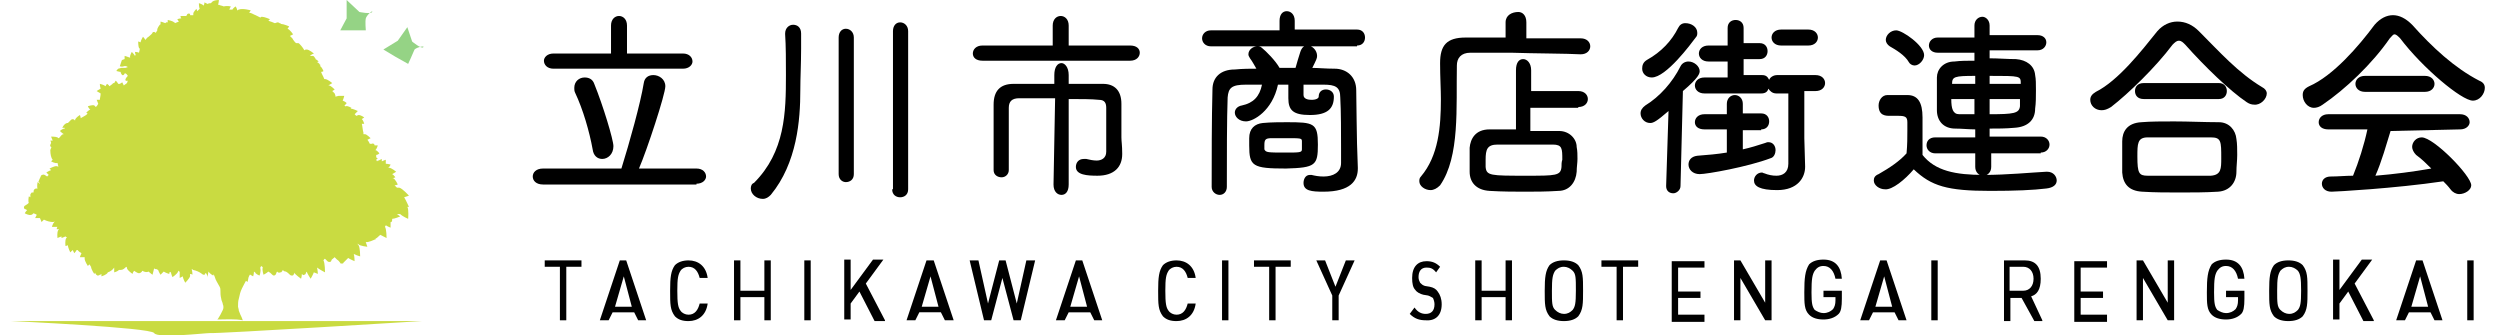 <?xml version="1.0" encoding="utf-8"?>
<svg version="1.1" xmlns="http://www.w3.org/2000/svg" xmlns:xlink="http://www.w3.org/1999/xlink" width="313" height="42" viewBox="0 0 313 42">
<style type="text/css">
	.st0{fill:none;}
	.st1{fill:#C9DB41;}
	.st2{fill:#95D385;}
</style>
<path class="st0" d="z"/>
<g>
	<g>
		<path class="st1" d="M32.8,32.9c0.5-0.1,0.9-0.2,1.4-0.3c0.1,0,0.2,0,0.2,0c0,0,0,0,0,0c0.3,0,0.5-0.1,0.6-0.1c0.3,0,0.8,0,1.2,0
			c0.4,0,0.8,0.1,1.2,0c0.2,0,0.4-0.1,0.7-0.2c0.3-0.1,0.5-0.1,0.7-0.2c0.4-0.2,0.9-0.4,0.9-0.6c0,0-1.2,0.2-1.2,0.2
			c0-0.2,0.2-0.3,0.3-0.3c-0.3,0-0.7,0.1-1,0.2c-0.2,0.1-0.4,0.1-0.5,0.2c-0.3,0-0.6,0-1,0c-0.1,0-0.3,0-0.4,0
			c0.8-0.6,1.8-1.7,1.7-1.8c-0.2-0.1-1.7,1.2-2.5,1.5c-0.3,0.1-0.6,0.3-0.9,0.4c-1.6,0.2-3.5,0.7-4.4,1.8c0.2-1,0.5-2,1.1-2.7
			c0.7-0.4,1.2-0.7,1.9-0.9l0.4-0.1c0.2,0,0.5,0,0.8-0.2c0.3-0.1,1.4-1.3,1.4-1.4c-0.1-0.2-0.9,0.2-1.1,0.4
			c-0.2,0.2-0.3,0.3-0.5,0.4c-0.2,0.1-0.3,0.1-0.5,0.1l-0.5,0.1c-0.2,0.1-0.5,0.1-0.6,0.2c1.2-1.6,2.5-4.2,2.4-4.3
			c-0.2-0.1-2.3,3.3-3.6,4.6c-0.8,0.8-1.3,1.8-1.5,2.9c-0.1-0.3,0-0.7,0.1-1.1c0.2-0.5,0.4-1.8,0.5-2.3c0.2-0.9,0.2-1.9,0.1-2.8
			c0.2-0.5,0.6-1,0.9-1.5c0.5-0.6,1-2.6,0.8-2.6c-0.2,0-0.9,1.6-1.4,2.2c-0.1,0.2-0.3,0.4-0.4,0.6l-0.1-1.5l0-0.3
			c-0.1-1-0.2-1.1-0.5-1.8c-0.1-0.3-0.5-1.3-0.5-2.6c0-0.4,0.2-1.7,0-1.7c-0.2,0-0.5,0.8-0.6,1.4c-0.1,0.6-0.2,2.3,0.3,3.1
			c0.4,0.8,0.9,4.3,0.3,7.9c-0.2-0.3-0.3-0.5-0.5-0.7c-0.4-0.5-0.9-1.7-1.1-1.7c-0.2,0,0.1,1.6,0.5,2.1c0.4,0.5,0.8,1,0.7,1.6
			c0,0,0,0.1,0,0.1c-0.2,0.9-0.6,1.9-0.6,2.7c-0.4-1.2-1.2-3.4-1.1-4.2c0-0.6,0.1-1.2,0.1-1.8c0-0.5-0.1-0.9-0.3-1.2c0,0,0,0,0,0
			c-0.1-0.6,0.2-0.9,0.4-1.4c0.2-0.3,0.4-1.5,0.3-1.5c-0.2,0-0.7,0.9-0.8,1.2c-0.1,0.2-0.3,0.5-0.4,0.7c-0.2-0.4-0.4-0.8-0.5-1.2
			c0-0.3,0.1-2.3-0.1-2.3c-0.2,0-0.6,2-0.6,2.4c0.1,0.6,0.4,1.1,0.7,1.6c0.3,0.6,0.7,1.1,0.7,1.8c0,0.6,0,1.2-0.1,1.7
			c-0.1,0.8-0.1,1.6,0,2.5c-0.2,0-0.3-0.1-0.5-0.1c0,0,0,0,0,0c-0.6-0.6-1.1-1.2-1.4-1.9c0.1-0.8,0.2-2,0.1-2
			c-0.1,0-0.3,0.5-0.5,1.1c-0.2-0.5-0.2-0.9-0.2-1.3c0-1.5-0.2-1.7-0.9-2.3c0,0-0.8-0.6-0.9-0.4c-0.1,0.1,0.4,0.9,0.4,0.9
			c0.6,0.6,0.6,0.6,0.6,1.8c0,0.8,0.2,1.8,0.7,2.8v0c0,0.1,0.1,0.2,0.1,0.2c0.2,0.4,0.4,0.7,0.6,1c-0.6-0.1-0.9-0.4-1.2-0.8
			c-0.3-0.3-0.7-0.8-1.4-1.1c-0.4-0.2-0.8-0.2-1.1-0.2c-0.4,0-1.3-0.4-1.4-0.3c-0.1,0.1,1,1,1.4,1c0.3,0,0.6,0,0.8,0.1
			c0.6,0.3,0.9,0.6,1.1,1c0.4,0.5,0.8,0.9,1.8,1c1.8,0.7,2.4,1.6,2.5,2c0.1,0.4,0.4,0.8,0.6,1.2c0.1,0.2,0.1,0.3,0.1,0.5
			c0,0.3,0,0.6,0.1,1c0,0.2,0.2,0.5,0.2,0.7c0.1,0.2,0.1,0.5,0,0.7c-0.1,0.2-0.2,0.4-0.3,0.6c-0.1,0.2-0.2,0.3-0.3,0.5
			c0,0-0.1,0.1-0.1,0.1c1,0,2.2-0.1,3.2,0.1c-0.1-0.3-0.2-0.5-0.3-0.7c-0.1-0.2-0.1-0.3-0.2-0.5c0-0.2-0.1-0.4-0.1-0.5
			c0-0.3,0-0.7,0.1-1c0.1-0.5,0.2-0.9,0.4-1.3c0,0,0,0,0,0c0-0.1,0.1-0.1,0.1-0.2c0.2-0.4,0.4-0.8,0.7-1.2
			C31.6,33.8,32.2,33.3,32.8,32.9z"/>
		<path class="st1" d="M51,25.9c0.1,0,0.2,0,0.2,0s-0.4-0.9-0.6-1.2c0.3-0.1,0.6-0.2,0.6-0.2s-0.8-0.9-1.2-1c-0.1,0-0.2,0-0.3,0
			c-0.1-0.1-0.2-0.2-0.3-0.3c0.2,0,0.4-0.1,0.4-0.1s-0.3-0.7-0.6-0.8c0,0,0,0-0.1,0c0.2,0,0.4-0.1,0.4-0.1s-0.2-0.3-0.4-0.4
			c0.2-0.1,0.5-0.3,0.5-0.3s-0.6-0.5-0.9-0.5c0,0-0.1,0-0.1,0c0.2-0.1,0.3-0.4,0.3-0.4s-0.4-0.1-0.6-0.1c0-0.2,0-0.5,0-0.5
			s-0.3,0.1-0.5,0.2c0-0.2,0-0.3,0-0.3s-0.2,0.1-0.4,0.2c0,0,0,0-0.1,0c0,0-0.1,0.1-0.1,0.1L47.1,20c0.1-0.1,0.2-0.2,0.2-0.2
			s-0.1,0-0.2-0.1c0,0,0,0,0-0.1v0c0-0.1,0-0.1,0-0.2c0.2,0,0.4-0.2,0.4-0.2s-0.3-0.4-0.5-0.4c0,0,0,0,0,0c0.2-0.2,0.3-0.6,0.3-0.6
			s-0.2,0-0.4,0c0-0.1-0.1-0.2-0.1-0.2c-0.1,0-0.2-0.1-0.2,0c-0.1,0-0.2,0-0.3,0c-0.1-0.2-0.2-0.4-0.3-0.5c0.2-0.1,0.4-0.2,0.4-0.2
			s-0.5-0.5-0.7-0.5c-0.1,0-0.1,0-0.2,0c0,0,0-0.1,0-0.2c-0.1-0.3-0.1-0.7-0.2-1.1c0.1,0,0.3,0,0.3,0s-0.1-0.4-0.3-0.6
			c0.2-0.1,0.3-0.2,0.3-0.2s-0.4-0.3-0.7-0.3c-0.1,0-0.2,0.1-0.3,0.1c-0.1-0.1-0.1-0.1-0.2-0.2c0.2-0.2,0.4-0.4,0.4-0.4
			s-0.6-0.3-0.9-0.3c-0.1,0-0.1,0-0.1,0.1c0.1-0.1,0.2-0.2,0.2-0.2s-0.5-0.3-0.7-0.2c0,0,0,0-0.1,0c0,0,0-0.1-0.1-0.1
			c0.2-0.1,0.3-0.3,0.3-0.3s-0.2-0.2-0.5-0.3c0.1-0.2,0.2-0.6,0.2-0.6s-0.3,0-0.5,0c0,0,0,0,0,0C42.6,12,42.5,12,42.4,12L42,12.1
			c0-0.1,0-0.2-0.1-0.4c0,0,0,0,0,0c-0.1-0.1-0.2-0.2-0.3-0.3c0.2-0.1,0.3-0.2,0.3-0.2s-0.5-0.5-0.7-0.5c0,0-0.1,0-0.1,0l0,0
			c0.2-0.1,0.5-0.3,0.5-0.3S41,9.9,40.7,9.9c-0.1,0-0.1,0-0.1,0c-0.1-0.3-0.3-0.6-0.4-0.9c0.2,0,0.3-0.1,0.3-0.1s-0.2-0.5-0.4-0.6
			c0-0.1,0-0.1,0-0.2C40,8.1,40,8,40,8c-0.1-0.1-0.2-0.2-0.3-0.2c0.1-0.1,0.2-0.1,0.2-0.1s-0.2-0.2-0.4-0.3c0-0.1,0-0.1-0.1-0.2
			C39.3,7,39.2,7,39.1,7l-0.3,0c0.2-0.2,0.5-0.3,0.5-0.3s-0.6-0.5-0.9-0.5c-0.1,0-0.2,0-0.3,0.1c-0.1-0.2-0.3-0.5-0.6-0.8
			c-0.1-0.1-0.1-0.1-0.2-0.1c-0.1,0-0.1,0-0.2,0C37,5.4,36.7,5,36.6,4.8c-0.1-0.1-0.2-0.2-0.3-0.3c0.2-0.1,0.4-0.2,0.4-0.2
			S36.3,3.7,36,3.6c0.1-0.1,0.2-0.3,0.2-0.3s-0.7-0.3-1-0.3c0,0,0,0,0,0C35.2,3,35.1,2.9,35,2.9c-0.1-0.1-0.2-0.1-0.3-0.1
			c0,0-0.2,0.1-0.3,0.1c-0.2-0.1-0.5-0.2-0.8-0.3c0.1-0.1,0.2-0.2,0.2-0.2s-0.7-0.3-1-0.3c-0.1,0-0.1,0-0.2,0.1
			C32.4,2.1,32.2,2,32,1.9c-0.3-0.1-0.5-0.3-0.8-0.3c0.1-0.2,0.2-0.3,0.2-0.3s-1-0.3-1.5-0.1c-0.1,0-0.1,0.1-0.2,0.1
			c0-0.2-0.2-0.5-0.2-0.5S29.2,1,29.1,1.2c-0.1,0-0.2,0-0.4,0c0.1-0.2,0.2-0.4,0.2-0.4s-0.5-0.1-0.9,0c-0.2-0.1-0.4-0.1-0.6-0.2
			c0,0-0.1,0-0.1,0C27.4,0.3,27.4,0,27.4,0s-0.7,0-0.9,0.3c0,0-0.1,0.1-0.1,0.1c-0.1,0-0.3,0-0.4,0.1c-0.2-0.1-0.4-0.2-0.4-0.2
			s0,0.2-0.1,0.4c-0.2-0.2-0.6-0.3-0.6-0.3s0,0.5,0.1,0.7c0,0,0,0,0,0c-0.1,0.1-0.2,0.2-0.3,0.3c-0.1-0.2-0.1-0.3-0.1-0.3
			s-0.4,0.4-0.4,0.6c0,0.1,0,0.2,0,0.2c-0.1,0-0.3,0-0.4,0c0,0,0-0.1,0-0.1c0-0.1-0.1-0.1-0.2-0.1c-0.1,0-0.2,0.1-0.2,0.2
			c0,0-0.1,0.1-0.1,0.1C23,2,22.6,2,22.6,2s0,0.2,0.1,0.3c-0.2,0-0.5,0.1-0.5,0.1s0.1,0.2,0.2,0.3c-0.2,0.1-0.3,0.1-0.5,0.2
			c0,0,0-0.1-0.1-0.1C21.6,2.6,21,2.5,21,2.5s0,0.2,0,0.3c-0.1,0-0.2,0-0.2,0c0,0-0.1,0.1-0.1,0.1c-0.2-0.1-0.6-0.2-0.6-0.2
			s0,0.2,0,0.3c0,0,0,0.1-0.1,0.1C20.1,3.1,20,3.1,20,3.1s-0.4,0.5-0.3,0.7c0,0,0,0,0,0c-0.1,0.1-0.1,0.2-0.2,0.3
			c-0.1,0-0.1-0.1-0.2-0.1c-0.1,0-0.2,0-0.2,0.1c-0.1,0.2-0.3,0.3-0.5,0.5c-0.2,0.1-0.3,0.3-0.4,0.4c-0.1-0.2-0.3-0.4-0.3-0.4
			s-0.3,0.5-0.3,0.7c-0.2-0.1-0.3-0.1-0.3-0.1s0,0.6,0.1,0.8c0,0,0.1,0.1,0.1,0.1c0,0.2-0.1,0.4-0.1,0.5c-0.2-0.1-0.5-0.1-0.5-0.1
			s0,0.2,0.1,0.4c0,0-0.1,0-0.1,0.1c-0.1-0.2-0.4-0.5-0.4-0.5s-0.3,0.5-0.2,0.7c0,0,0,0-0.1,0c-0.2-0.1-0.6-0.2-0.6-0.2s0,0.2,0,0.4
			c-0.1,0-0.2,0.1-0.3,0.1c0,0-0.1,0.1-0.1,0.2L15,8.3c0,0,0.3,0.1,0.5,0C15.8,8.2,16,8.4,16,8.4l-0.3,0.1l-0.5,0l-0.4,0.1l-0.2,0.2
			c0,0,0,0.1,0,0.1c0.1,0,0.3,0.1,0.5,0.1c0,0.2,0.2,0.4,0.2,0.4s0.2,0.1,0.3-0.2C15.8,9.1,16,9.5,16,9.5s-0.3,0.3-0.3,0.5
			c0,0.2,0.3,0.1,0.3,0.1l-0.1,0.3l-0.4,0.3l-0.2-0.4c0,0-0.1,0.1-0.3,0.2c-0.1,0-0.1,0-0.2,0c-0.1-0.2-0.3-0.4-0.3-0.4
			s-0.1,0.1-0.2,0.3c-0.1,0-0.2,0-0.2,0.1c-0.1,0.1-0.3,0.2-0.4,0.3c-0.1-0.2-0.3-0.3-0.3-0.3s-0.1,0.1-0.2,0.3
			c-0.2-0.2-0.7-0.3-0.7-0.3s0,0.3,0.1,0.6c-0.2,0.1-0.5,0.3-0.5,0.3s0.3,0.2,0.5,0.3c0,0.3-0.1,0.6-0.1,0.8c-0.2,0-0.4,0-0.4,0
			s0.1,0.2,0.2,0.5c-0.1,0.2-0.2,0.3-0.3,0.4c-0.1-0.1-0.1-0.1-0.2-0.2c-0.2-0.1-0.8,0.1-0.8,0.1s0.1,0.3,0.3,0.4
			c-0.2,0.1-0.5,0.4-0.5,0.4s0.1,0.1,0.2,0.1c0,0-0.1,0-0.1,0.1c-0.2,0.2-0.5,0.3-0.8,0.5c0-0.2-0.1-0.4-0.1-0.4s-0.5,0.3-0.6,0.6
			c0,0,0,0.1,0,0.1c0,0-0.1-0.1-0.1-0.1l0,0c-0.1-0.1-0.3-0.1-0.4,0c-0.2,0.2-0.3,0.3-0.4,0.4c0,0-0.1,0-0.1,0C8,15.5,7.8,16,7.8,16
			s0.1,0,0.3,0c0,0,0,0.1,0,0.1c-0.3,0-0.6,0.3-0.6,0.3s0.3,0.3,0.5,0.4c0,0,0,0-0.1,0c-0.3,0.1-0.4,0.5-0.6,0.5
			c0,0-0.1-0.1-0.1-0.1c-0.2-0.1-0.8-0.1-0.8-0.1s0.1,0.3,0.2,0.5c-0.2,0-0.3,0-0.3,0s0.1,0.2,0.1,0.3c-0.1,0.2-0.2,0.4,0,0.5
			c0.1,0-0.1,0.3-0.1,0.4c0,0.5,0.1,1,0.3,1.2c-0.1,0.1-0.2,0.2-0.2,0.2s0.5,0.3,0.8,0.2c0,0.1,0.1,0.3,0.1,0.5c0,0,0,0,0,0
			c-0.1-0.1-0.2-0.1-0.3-0.1c-0.2,0-0.8,0.3-0.8,0.3s0.1,0.1,0.2,0.2c-0.3,0.1-0.6,0.3-0.6,0.3s0.2,0.2,0.3,0.3
			c-0.1,0.1-0.1,0.1-0.2,0.2c0,0-0.3-0.2-0.3-0.2c-0.1,0-0.2-0.1-0.3,0c-0.1,0-0.2,0.1-0.2,0.2c-0.1,0.2-0.2,0.4-0.3,0.7
			C5,22.9,5,22.9,5,23c-0.2-0.1-0.3-0.2-0.3-0.2s-0.1,0.6,0,0.8l-0.2,0c-0.1,0-0.1,0.1-0.2,0.1c-0.1,0.1-0.1,0.3-0.1,0.4
			c0,0-0.1,0-0.1,0c-0.1,0-0.2,0-0.2,0.1c-0.1,0.1-0.1,0.1-0.1,0.2l0,0.3c-0.1-0.1-0.2-0.1-0.2-0.1s-0.1,0.6,0,0.8
			c-0.1,0.1-0.2,0.2-0.4,0.3C3,25.8,3,25.9,3,26c0,0,0,0,0,0c0,0.1,0.1,0.2,0.2,0.2c0.1,0,0.1,0.1,0.2,0.1c-0.2,0.2-0.3,0.4-0.3,0.4
			s0.5,0.3,0.8,0.2c0.1,0,0.2-0.1,0.3-0.2c0.2,0.1,0.3,0.1,0.4,0.2c-0.1,0.2-0.2,0.4-0.2,0.4s0.4,0,0.6,0c0.1,0.2,0.2,0.5,0.2,0.5
			s0.2-0.2,0.3-0.3c0.4,0.2,0.8,0.3,1.2,0.3l0.1-0.1l0,0.1c-0.2,0.2-0.3,0.6-0.3,0.6s0.3,0,0.6,0c0,0,0,0,0,0c0,0,0,0,0.1,0
			c-0.1,0.1-0.1,0.3-0.1,0.3s0.1,0,0.3,0c0,0-0.1,0.1-0.1,0.1c-0.2,0.3-0.1,1-0.1,1s0.2-0.1,0.5-0.2c0,0.1,0,0.2,0,0.2
			s0.3-0.1,0.5-0.2c0.1,0.1,0.1,0.1,0.2,0.1c0,0-0.1,0.1-0.1,0.1c-0.2,0.3-0.1,1-0.1,1s0.1,0,0.3-0.1c0,0.3,0.3,0.9,0.3,0.9
			s0.1-0.1,0.3-0.3c0.1,0.2,0.2,0.4,0.2,0.4s0.2-0.2,0.3-0.4c0,0,0.1,0,0.1,0c0.1,0.1,0.2,0.2,0.2,0.2c0.1,0.1,0.2,0.1,0.3,0.2
			c-0.1,0.2-0.2,0.5-0.2,0.5s0.3,0,0.6,0c0,0.1,0,0.1,0,0.2c0,0.3,0.4,0.9,0.4,0.9s0.1-0.1,0.2-0.2c0.1,0.1,0.1,0.2,0.2,0.3
			c0,0.3,0.4,0.9,0.4,0.9s0.1-0.1,0.1-0.2c0,0.1,0,0.1,0.1,0.2c0,0.1,0.1,0.1,0.2,0.2c0.1,0,0.2,0,0.3-0.1h0c0,0,0.1,0,0.2-0.1
			c0,0.2,0,0.3,0,0.3s0.7-0.2,0.8-0.5c0.3-0.1,0.6-0.3,0.8-0.6v0c0,0.3,0,0.6,0,0.6s0.4-0.1,0.6-0.3c0.1,0,0.1,0,0.2,0
			c0.3,0,0.5-0.2,0.7-0.4c0,0,0.1,0.1,0.1,0.1c0,0,0,0,0,0c0,0,0,0.1,0,0.1c0.1,0.3,0.7,0.7,0.7,0.7s0-0.1,0.1-0.3
			c0,0,0.1,0,0.1-0.1c0.1,0.1,0.3,0.2,0.5,0.3c0.1,0,0.1,0,0.2,0c0.2-0.1,0.3-0.2,0.3-0.3c0.4,0.2,0.6,0.2,0.8,0.1
			c0.2,0.2,0.5,0.4,0.5,0.4s0.1-0.4,0.2-0.8c0.1,0.1,0.2,0.1,0.3,0.1c0.1,0,0.1,0.1,0.2,0.1c0.1,0.3,0.3,0.6,0.3,0.6
			s0.2-0.2,0.4-0.4c0.3,0.2,0.7,0.3,0.7,0.3s0-0.1,0-0.2c0,0,0.1,0,0.1,0c0,0,0.1,0,0.1-0.1c0,0.3,0.2,0.7,0.2,0.7s0.6-0.4,0.7-0.7
			c0,0,0-0.1,0-0.1c0,0,0.1,0,0.1,0.1l0.1,0c0,0.3,0,0.8,0,0.8s0.2-0.1,0.4-0.2c0,0.3,0.3,0.8,0.3,0.8s0.5-0.5,0.6-0.8
			c0-0.1,0-0.2,0-0.3c0.2,0,0.3,0.1,0.3,0.1s0-0.4-0.1-0.7c0.1,0,0.2,0.1,0.2,0.1c0.4,0.1,0.7,0.2,1.1,0.5c0,0,0.1,0.1,0.2,0.1
			c0,0,0.1,0,0.1,0c0,0,0,0,0,0c0,0,0.1-0.1,0.1-0.1c0,0,0,0,0,0c0,0,0,0,0-0.1c0,0,0.1,0,0.1,0c0.1,0.2,0.2,0.3,0.2,0.5
			c0,0.2,0-0.2,0.1-0.7c0.2,0.3,0.6,0.5,0.6,0.5s0.2-0.4,0.2-0.7c0.4,0.3,1.1,0.6,1.1,0.6s0-0.2,0-0.5c0.1,0,0.2,0,0.3,0.1
			c0,0.5,0.1,1,0.1,1s0.8-0.5,1.1-0.8c0.1,0,0.2,0,0.3,0c0,0.3,0,0.6,0,0.6s0.2-0.1,0.4-0.1c0,0,0,0,0.1,0c0.2,0.3,0.7,0.6,0.7,0.6
			s0.2-0.7,0.1-1c0,0,0,0,0-0.1c0.2,0.2,0.6,0.4,0.6,0.4s0.1-0.3,0.1-0.6c0.1,0.1,0.2,0.1,0.2,0.2c0,0,0,0,0,0
			c0.2,0.2,0.5,0.3,0.5,0.3s0.2-0.5,0.1-0.9c0,0,0,0,0-0.1c0-0.1,0.1-0.1,0.1-0.2c0.1,0.1,0.2,0.1,0.2,0.2c-0.1,0.3,0.1,0.9,0.1,0.9
			s0.4-0.2,0.6-0.4c0.2,0.1,0.3,0.2,0.5,0.4c0.1,0.1,0.2,0.1,0.2,0.1c0.1,0,0.2-0.1,0.2-0.1c0.1-0.1,0.1-0.3,0.2-0.4
			c0.1,0.1,0.2,0.2,0.4,0.1c0,0,0,0,0.1,0c0.1-0.1,0.2-0.2,0.2-0.3c0.1,0.1,0.2,0.2,0.4,0.2c0.2,0.1,0.4,0.3,0.5,0.4
			c0.1,0.1,0.2,0.1,0.3,0.1c0.1,0,0.2-0.1,0.2-0.2c0,0,0.1-0.1,0.1-0.2c0,0,0,0.1,0,0.1c0.1,0.2,0.8,0.7,0.8,0.7s0.1-0.3,0.1-0.6
			c0,0,0,0,0,0c0.1,0.1,0.2,0.2,0.3,0.1c0.1,0,0.2-0.1,0.2-0.2c0-0.1,0.1-0.1,0.1-0.2c0.1,0.3,0.5,0.9,0.5,0.9s0.3-0.5,0.4-0.8
			c0.3,0.1,0.5,0.2,0.5,0.2s0-0.4-0.1-0.8c0.4,0.3,1,0.6,1,0.6s0-1.2-0.2-1.5c0,0,0,0,0,0c0.1-0.1,0.1-0.2,0.2-0.2
			c0.1,0.1,0.2,0.2,0.3,0.3c0.1,0.1,0.2,0.1,0.3,0.1c0.1,0,0.2-0.1,0.2-0.2c0-0.1,0.2-0.2,0.3-0.3c0,0,0,0,0.1-0.1
			c0.1,0.1,0.2,0.2,0.3,0.3c0.2,0.1,0.3,0.3,0.4,0.4c0,0.1,0.1,0.1,0.2,0.1c0.1,0,0.2,0,0.2-0.1c0.2-0.2,0.4-0.4,0.6-0.6
			c0.3,0.2,0.8,0.4,0.8,0.4s0-0.6-0.1-0.9c0.4,0.2,0.8,0.3,0.8,0.3s0-1.1-0.2-1.4c0,0-0.1-0.1-0.1-0.1c0,0,0-0.1,0-0.1
			c0,0,0.1,0.1,0.1,0.1c0.2,0.2,1.1,0.3,1.1,0.3s-0.1-0.3-0.2-0.6c0,0,0,0,0,0c0.3,0.1,1.1-0.3,1.1-0.3S47.1,30,47,29.9
			c0.2-0.1,0.4-0.3,0.6-0.5c0.4,0.2,0.8,0.4,0.8,0.4s0-1.1-0.2-1.4c0-0.1,0.1-0.1,0.1-0.2c0.3,0.2,0.6,0.3,0.6,0.3s0-0.3,0-0.7
			c0,0,0.1,0,0.1,0c0.1-0.1,0.1-0.2,0.1-0.3c0,0,0,0,0-0.1c0,0,0,0,0,0c0.3,0,1-0.3,1-0.3S50,27,49.7,26.8c0.1,0,0.1,0,0.2,0
			c0.1,0,0.1,0,0.2,0c0.3,0.3,1,0.6,1,0.6S51.2,26.2,51,25.9C51,25.9,51,25.9,51,25.9z"/>
	</g>
	<path class="st1" d="M1.4,40.2h51.4c0,0-25.7,1.6-26.5,1.5c-0.7,0-6.6,0.7-7,0C18.9,41,1.4,40.2,1.4,40.2z"/>
	<path class="st2" d="M43.4,2.3V0l1.6,1.5c0,0,1.4,0.3,1.6,0c0.1-0.3-0.7,0.4-0.8,0.8s0,1.5,0,1.5h-1.6h-1.6L43.4,2.3z"/>
	<path class="st2" d="M49.8,5.1L51,3.4l0.6,1.8c0,0,1.2,1,1.4,0.7c0.2-0.2-0.8,0-1.1,0.3C51.7,6.7,51.1,8,51.1,8l-1.6-0.9l-1.5-0.9
		L49.8,5.1z"/>
</g>
<g>
	<path d="M85.5,8.6c0.8,0,1.2-0.5,1.2-0.9c0-0.5-0.4-1-1.2-1l-7,0l0-3.5c0-0.8-0.5-1.2-1-1.2c-0.5,0-1,0.4-1,1.2l0,3.5l-7.2,0
		c-0.8,0-1.2,0.5-1.2,0.9c0,0.5,0.4,1,1.2,1H85.5L85.5,8.6z M87.2,23c0.8,0,1.2-0.5,1.2-0.9c0-0.5-0.4-1-1.2-1H80
		c1-2.3,3.3-9.3,3.3-10.3c0-0.9-0.8-1.4-1.5-1.4c-0.6,0-1.1,0.3-1.2,1c-0.4,2.5-1.8,7.5-2.8,10.7H68c-0.9,0-1.3,0.5-1.3,1
		s0.4,1,1.3,1H87.2L87.2,23z M75.4,19.9c0.7,0,1.4-0.6,1.4-1.6c0-0.8-1.3-5.1-2.4-7.8c-0.2-0.6-0.7-0.8-1.2-0.8
		c-0.7,0-1.3,0.5-1.3,1.3c0,0.2,0,0.4,0.1,0.6c1,2.1,1.8,4.9,2.2,7.1C74.3,19.5,74.8,19.9,75.4,19.9L75.4,19.9z"/>
	<path d="M111.7,23.7c0,0.7,0.5,1,1,1s1-0.3,1-1V3.9c0-0.7-0.5-1.1-1-1.1c-0.5,0-0.9,0.4-0.9,1.1V23.7L111.7,23.7z M105,21.8
		c0,0.7,0.5,1,0.9,1c0.5,0,1-0.3,1-1V4.7c0-0.7-0.5-1.1-1-1.1c-0.5,0-0.9,0.4-0.9,1.1V21.8L105,21.8z M96.5,24.4
		c3.3-4,3.7-9.4,3.7-13.1c0-1.5,0.1-3.4,0.1-5.2c0-0.7,0-1.4,0-1.9c0-0.8-0.5-1.1-1-1.1c-0.5,0-1,0.4-1,1.1v0.1
		c0.1,1.4,0.1,3.4,0.1,5.1c0,4.7-0.1,9.6-4,13.5C94.1,23,94,23.3,94,23.6c0,0.7,0.7,1.3,1.5,1.3C95.9,24.9,96.2,24.7,96.5,24.4
		L96.5,24.4z"/>
	<path d="M141.5,7.6c0.8,0,1.2-0.5,1.2-1c0-0.5-0.4-0.9-1.2-0.9l-7.7,0l0-2.5c0-0.8-0.5-1.2-1-1.2c-0.5,0-1,0.4-1,1.2l0,2.5l-8.8,0
		c-0.8,0-1.2,0.5-1.2,1c0,0.5,0.4,0.9,1.2,0.9l9.7,0L141.5,7.6L141.5,7.6z M131.9,23.1c0,0.9,0.5,1.3,1,1.3c0.5,0,0.9-0.4,0.9-1.3
		V12.4c1.5,0,2.9,0,3.8,0.1c0.7,0,0.9,0.4,0.9,1c0,1.7,0,5.5,0,5.5c0,0.8-0.6,1.1-1.2,1.1c-0.4,0-0.9-0.1-1.3-0.2
		c-0.1,0-0.2,0-0.3,0c-0.7,0-1,0.5-1,1c0,1,1.4,1.1,2.7,1.1c2.1,0,3.1-1.1,3.1-2.7v-0.1c0-1-0.1-1.5-0.1-2v-1.7c0-0.8,0-1.7,0-2.5
		c0-1.7-0.9-2.5-2.3-2.5c-1.1,0-2.7,0-4.3,0V9.4c0-1-0.5-1.5-0.9-1.5c-0.5,0-0.9,0.5-0.9,1.5v1.1c-2,0-3.9,0-5.1,0
		c-1.7,0-2.5,0.9-2.5,2.6c0,2,0,4.7,0,7v1.2c0,0.6,0.5,0.9,1,0.9s0.9-0.4,0.9-0.9v0c0-1,0-2.4,0-3.9c0-1.5,0-2.9,0-3.9
		c0-0.8,0.4-1.2,1.3-1.2c1,0,2.7,0,4.5,0L131.9,23.1L131.9,23.1z"/>
	<path d="M169.9,5.7c0.7,0,1-0.5,1-1c0-0.5-0.3-1-1-1h-7.8V2.6c0-0.8-0.5-1.2-1-1.2c-0.5,0-0.9,0.4-0.9,1.2v1.2h-8.6
		c-0.7,0-1.1,0.5-1.1,1c0,0.5,0.4,1,1.1,1H169.9L169.9,5.7z M169.9,18c0-0.7-0.1-4.8-0.1-6.7c0-1.7-1.2-2.7-2.7-2.7
		c-1.1,0-2.1-0.1-2.8-0.1c0.5-1,0.6-1.2,0.6-1.5c0-0.7-0.6-1.3-1.2-1.3c-0.4,0-0.7,0.2-0.9,0.8c-0.2,0.6-0.4,1.3-0.6,2
		c-0.7,0-1.3,0-2,0c-0.5-0.9-1.7-2.1-2.2-2.5c-0.2-0.2-0.4-0.2-0.6-0.2c-0.5,0-1.1,0.4-1.1,1c0,0.2,0.1,0.3,0.2,0.5
		c0.3,0.4,0.5,0.8,0.8,1.3c-0.7,0-1.7,0-2.7,0.1c-1.8,0-2.8,1-2.8,2.5c-0.1,3.6-0.1,8.9-0.1,12.2c0,0.6,0.5,1,1,1
		c0.5,0,0.9-0.4,0.9-1c0-3.6,0-8.6,0.1-11.2c0.1-1.2,0.5-1.6,2.3-1.6c0.8,0,1.4,0,2,0c-0.3,1.5-1.1,2.3-2.5,2.6
		c-0.6,0.1-0.9,0.5-0.9,0.9c0,0.5,0.5,1.1,1.4,1.1c0.9,0,3.3-1.3,4-4.6h1.3c0,0.7,0,1.5,0,1.6v0.1c0,1.5,0.6,2.1,2.7,2.1
		c2.2,0,3-0.8,3-2.3c0-0.6-0.5-0.9-1-0.9c-0.5,0-0.9,0.3-0.9,0.9c0,0.2-0.3,0.4-0.9,0.4c-0.4,0-1-0.1-1-0.6c0-0.1,0-0.8,0-1.3
		c0.7,0,1.5,0,2.5,0c1.5,0,2.1,0.3,2.1,1.6c0.1,1.6,0.1,4.7,0.1,6.4v1.8c0,1.2-1,1.7-2.2,1.7c-0.6,0-1.1-0.1-1.5-0.2
		c-0.1,0-0.1,0-0.2,0c-0.6,0-0.8,0.6-0.8,1c0,1,1,1.1,2.5,1.1c3.4,0,4.3-1.4,4.3-2.9v-0.1L169.9,18L169.9,18z M165,18.1
		c0-2.7-0.5-2.8-3.9-2.8c-0.7,0-2,0-3,0.1c-1,0.1-1.7,0.7-1.7,1.9c0,0.2,0,0.6,0,0.9c0,2.6,0.4,2.9,4.6,2.9
		C164.7,21,165,20.7,165,18.1L165,18.1z M158.3,18.7c0-0.1,0-0.3,0-0.5c0-0.7,0.1-0.9,0.9-0.9c0.7,0,1.4,0,1.9,0
		c1.8,0,1.9,0,1.9,0.4c0,0.1,0,0.3,0,0.5c0,0.2,0,0.4,0,0.5c0,0.4-0.3,0.4-2,0.4C158.7,19.1,158.5,19.1,158.3,18.7L158.3,18.7z"/>
	<path d="M197.6,13.4c0.8,0,1.2-0.5,1.2-1c0-0.5-0.4-1-1.2-1h-5.9l0-2.6c0-0.9-0.5-1.4-1-1.4c-0.5,0-0.9,0.4-0.9,1.4l0,7.4
		c-1.2,0-2.4,0-3.3,0c-1.8,0-2.4,1.2-2.5,2.3c0,0.6,0,1.1,0,1.6c0,0.4,0,0.8,0,1.4c0,1.3,0.8,2.3,2.5,2.4c1.6,0.1,3.3,0.1,4.4,0.1
		c1.2,0,2.7,0,4.2-0.1c1.4,0,2.2-1.1,2.3-2.4c0-0.6,0.1-1.1,0.1-1.6c0-0.5,0-1-0.1-1.5c0-1-0.9-2-2.2-2c-1.1,0-2.3,0-3.6,0v-2.9
		H197.6L197.6,13.4z M197.9,6.8c0.8,0,1.2-0.5,1.2-1c0-0.5-0.4-1-1.2-1c-1.4,0-4.1,0-6.8,0V2.8c0-0.9-0.5-1.3-1-1.3
		c-0.8,0-1.6,0.4-1.6,1.3v1.9c-2.3,0-3.7,0-5,0c-2.4,0-3.2,1-3.2,3.2V8c0,1.6,0.1,3.2,0.1,4.4c0,3.5-0.3,7.1-2.5,9.7
		c-0.2,0.2-0.2,0.4-0.2,0.6c0,0.6,0.7,1.1,1.4,1.1c0.4,0,0.8-0.2,1.2-0.6c2.5-3.6,2-9.8,2.1-15c0-0.9,0.5-1.6,1.7-1.6
		c0.9,0,2.5,0,5.1,0C192.1,6.7,196.2,6.7,197.9,6.8L197.9,6.8L197.9,6.8z M195.5,20.9c-0.1,1.1-0.7,1.1-4.4,1.1c-4.5,0-5,0-5.1-1.1
		c0-0.3,0-0.6,0-0.9c0-1.3,0.2-1.9,1.5-1.9c1.4,0,2.8,0,3.9,0c1,0,2.1,0,3,0c1.2,0,1.2,0.5,1.2,1.9
		C195.5,20.3,195.5,20.6,195.5,20.9L195.5,20.9z"/>
	<path d="M226.4,5.7c0.8,0,1.2-0.5,1.2-1c0-0.5-0.4-1-1.2-1H223c-0.8,0-1.2,0.5-1.2,1c0,0.5,0.4,1,1.2,1H226.4L226.4,5.7z
		 M223.9,20.5c0,1.1-0.7,1.5-1.5,1.5c-0.5,0-1-0.1-1.5-0.3c-0.1,0-0.2-0.1-0.3-0.1c-0.6,0-1,0.5-1,1c0,0.7,0.7,1.2,2.9,1.2
		c2.6,0,3.5-1.6,3.5-2.9v-0.1l-0.1-3.5v-5.9h1.4c0.8,0,1.2-0.5,1.2-1c0-0.5-0.4-1-1.2-1h-4.8c-0.5,0-0.9,0.3-1,0.6
		c-0.2-0.4-0.4-0.6-0.9-0.6l-2.3,0v-2l2,0c0.7,0,1-0.5,1-1c0-0.5-0.3-1-1-1l-2,0V3.5c0-0.7-0.5-1-1-1c-0.5,0-1,0.3-1,1v2.2l-2.4,0
		c-0.8,0-1.2,0.5-1.2,1c0,0.5,0.4,1,1.2,1l2.4,0v2l-2.9,0c-0.8,0-1.2,0.5-1.2,1c0,0.5,0.4,1,1.2,1h7.1c0.5,0,0.8-0.2,0.9-0.6
		c0.2,0.3,0.5,0.6,1,0.6h1.5V20.5L223.9,20.5z M212.3,4.7c0.2-0.2,0.2-0.4,0.2-0.6c0-0.7-0.7-1.2-1.5-1.2c-0.4,0-0.7,0.2-0.9,0.6
		c-0.8,1.6-2.1,3-3.9,4c-0.5,0.3-0.6,0.7-0.6,1.1c0,0.6,0.5,1.1,1.2,1.1C208.6,9.7,211.7,5.5,212.3,4.7L212.3,4.7z M220.5,16.2
		c0.7,0,1-0.5,1-1c0-0.5-0.3-1-1-1h0l-2.3,0V13c0-0.7-0.5-1.1-1-1.1c-0.5,0-1,0.4-1,1.1v1.3h-2.8c-0.8,0-1.2,0.5-1.2,1
		s0.4,0.9,1.2,0.9h0l2.8,0v2.9c-1.2,0.2-2.4,0.3-3.7,0.4c-0.8,0.1-1.1,0.6-1.1,1.1c0,0.6,0.5,1.2,1.4,1.2c0.9,0,6-0.9,8.9-2
		c0.4-0.1,0.6-0.6,0.6-1c0-0.5-0.3-1-0.9-1c-0.1,0-0.2,0-0.4,0.1c-0.9,0.3-1.9,0.6-2.8,0.8v-2.4H220.5L220.5,16.2z M208.6,23.3
		L208.6,23.3c0,0.6,0.4,0.9,0.9,0.9c0.4,0,0.9-0.4,0.9-0.9l0.3-11.9c2-1.7,2.1-2.2,2.1-2.5c0-0.6-0.7-1.2-1.4-1.2
		c-0.4,0-0.8,0.2-1,0.6c-1,2-2.6,3.8-4.4,4.9c-0.4,0.3-0.6,0.6-0.6,1c0,0.6,0.5,1.2,1.2,1.2c0.4,0,0.8-0.2,2.3-1.5L208.6,23.3
		L208.6,23.3z"/>
	<path d="M255.5,19.1c0.7,0,1.1-0.5,1.1-1c0-0.5-0.4-1-1.1-1h-6.4v-1c1,0,2,0,3.1-0.1c1.7-0.1,2.6-1,2.6-2.4
		c0.1-0.7,0.1-1.5,0.1-2.3c0-0.8,0-1.4-0.1-1.9c-0.1-1.2-1.1-1.9-2.4-2c-1.1,0-2.2-0.1-3.3-0.1v-1h6c0.7,0,1.1-0.5,1.1-1
		c0-0.5-0.4-0.9-1.1-0.9h-6V3.2c0-0.7-0.5-1.1-0.9-1.1c-0.5,0-1,0.4-1,1.1v1.5h-4.6c-0.7,0-1.1,0.5-1.1,1c0,0.5,0.4,0.9,1.1,0.9h4.6
		v1c-0.9,0-1.7,0-2.5,0.1c-1.4,0-2.2,1-2.2,2c0,0.4,0,0.9,0,1.7c0,0.8,0,1.6,0,2.4c0,1.3,0.8,2.3,2.3,2.3c0.8,0,1.7,0.1,2.5,0.1v1
		h-5c-0.8,0-1.1,0.5-1.1,1c0,0.5,0.4,1,1.1,1h5v1.7c0,0.7,0.5,1.1,1,1.1c0.5,0,1-0.4,1-1.1v-1.7H255.5L255.5,19.1z M239.7,8.2
		c0.6,0,1.2-0.7,1.2-1.3c0-1.2-2.7-3.1-3.5-3.1c-0.7,0-1.3,0.6-1.3,1.2c0,0.3,0.2,0.6,0.5,0.8c0.7,0.4,1.9,1.1,2.4,2
		C239.1,8,239.4,8.2,239.7,8.2L239.7,8.2z M239.6,21.2c2.2,2.1,4.2,2.7,9.6,2.7c3.1,0,5.4-0.1,7-0.3c0.9-0.1,1.3-0.5,1.3-1
		c0-0.5-0.4-1.1-1.2-1.1h-0.1c-1.9,0.1-5,0.4-7.8,0.4c-3.6,0-6.1-0.5-7.7-2.5c0-1.6,0-3.1,0-4.7c0-1.9-0.6-2.8-1.9-2.8
		c-0.9,0-1.6,0-2.5,0c-0.7,0-1.1,0.7-1.1,1.3c0,1.3,0.9,1.3,1.4,1.3h1c0.9,0,1.2,0.1,1.2,0.8v1.1c0,0.8,0,1.7-0.1,2.8
		c-0.9,1-2.1,1.8-3.5,2.6c-0.5,0.2-0.6,0.5-0.6,0.8c0,0.6,0.7,1.1,1.4,1.1C236.9,23.8,238.5,22.5,239.6,21.2L239.6,21.2z
		 M249.1,10.5v-1c3.9,0,3.9,0,3.9,1H249.1L249.1,10.5z M252.9,12.4c0,0.3,0,0.6,0,0.9c-0.1,0.9-0.8,1-3.8,1v-1.9H252.9L252.9,12.4z
		 M247.3,10.5h-2.9c0-0.9,0.3-1,2.9-1V10.5L247.3,10.5z M247.3,14.3c-0.7,0-1.3,0-2,0c-0.8,0-1-0.7-1-1.9h2.9V14.3L247.3,14.3z"/>
	<path d="M283.8,11.7c0-0.3-0.2-0.6-0.6-0.8c-3-1.8-5.3-4.4-7.9-7c-0.8-0.8-1.7-1.2-2.7-1.2c-0.9,0-1.8,0.4-2.5,1.2
		c-2,2.5-4.9,6.2-7.7,7.6c-0.5,0.3-0.7,0.6-0.7,1c0,0.7,0.6,1.3,1.4,1.3c0.4,0,0.7-0.1,1.2-0.4c2.2-1.7,5.6-5,7.7-7.8
		c0.3-0.3,0.5-0.5,0.8-0.5c0.3,0,0.5,0.2,0.8,0.5c2.4,2.7,5.6,5.8,7.7,7.2c0.3,0.2,0.6,0.3,0.9,0.3C283,13.2,283.8,12.4,283.8,11.7
		L283.8,11.7z M277.8,12.4c0.7,0,1-0.5,1-1s-0.3-1-1-1h-9.4c-0.8,0-1.1,0.5-1.1,1s0.3,1,1.1,1H277.8L277.8,12.4z M280,21.5
		c0-0.7,0.1-1.4,0.1-2.1c0-0.7,0-1.4-0.1-2c-0.1-1.1-0.9-2.1-2.2-2.1c-1.8,0-3.8-0.1-5.6-0.1c-1.5,0-2.9,0-4.1,0.1
		c-1.8,0.1-2.4,1.2-2.4,2.4c0,0.6,0,1.4,0,2.2c0,0.6,0,1.2,0,1.7c0.1,1.4,0.8,2.3,2.5,2.4c1.6,0.1,3.1,0.1,4.7,0.1
		c1.6,0,3.2,0,4.8-0.1C279.2,23.9,280,22.8,280,21.5L280,21.5z M276.8,22c-1.3,0-2.7,0-4,0c-1.3,0-2.7,0-3.9,0
		c-1.1,0-1.3-0.3-1.3-2.4c0-1.6,0-2.4,1.3-2.4c1.3,0,2.8,0,4.4,0c1.3,0,2.5,0,3.5,0c1.3,0,1.3,0.5,1.3,2.6
		C278.1,21.1,278.1,21.9,276.8,22L276.8,22z"/>
	<path d="M309.6,12.6c0.9,0,1.5-0.9,1.5-1.6c0-0.4-0.2-0.7-0.7-0.9c-3.1-1.6-5.9-4.2-8.4-7c-0.8-0.8-1.6-1.2-2.4-1.2
		c-0.8,0-1.6,0.4-2.3,1.2c-2,2.7-5.2,6.4-8.2,7.7c-0.6,0.3-0.8,0.6-0.8,1.1c0,0.8,0.6,1.6,1.4,1.6c0.3,0,0.7-0.1,1.1-0.4
		c2.8-1.9,6.2-5.1,8.4-8.3c0.3-0.3,0.4-0.5,0.6-0.5c0.2,0,0.4,0.2,0.7,0.5C303.3,8.5,308.2,12.6,309.6,12.6L309.6,12.6z M303.6,11.5
		c0.8,0,1.2-0.5,1.2-1c0-0.5-0.4-1-1.2-1h-7.5c-0.8,0-1.2,0.5-1.2,1c0,0.5,0.4,1,1.2,1H303.6L303.6,11.5z M308,16.2
		c0.8,0,1.2-0.5,1.2-0.9c0-0.5-0.4-1-1.2-1h-16.5c-0.8,0-1.2,0.5-1.2,1c0,0.5,0.4,0.9,1.2,0.9l4.9,0c-0.4,1.9-1.1,4.1-1.8,5.8
		c-0.9,0-1.9,0.1-2.8,0.1c-0.7,0-1.1,0.4-1.1,0.9c0,0.5,0.4,1,1.2,1c0.5,0,7.9-0.4,14-1.3c0.3,0.3,0.6,0.6,0.9,1
		c0.3,0.4,0.7,0.6,1.1,0.6c0.7,0,1.5-0.5,1.5-1.1c0-1.2-4.7-6-6.2-6c-0.7,0-1.2,0.6-1.2,1.2c0,0.3,0.2,0.7,0.5,1
		c0.7,0.5,1.3,1.1,1.9,1.7c-2.3,0.4-4.6,0.7-7,0.9c0.8-1.8,1.4-4,1.9-5.6L308,16.2L308,16.2z"/>
</g>
<g>
	<path d="M72.8,33.4v-0.8h-4.6v0.8h1.9v6.7h0.8v-6.7H72.8L72.8,33.4z"/>
	<path d="M80.9,40.1l-2.5-7.5h-0.8l-2.5,7.5h1.1l0.5-1h2.7l0.5,1H80.9L80.9,40.1z M79.1,38.4H77l1.1-3.8L79.1,38.4L79.1,38.4z"/>
	<path d="M88.6,38h-1c-0.2,0.8-0.6,1.4-1.4,1.4c-0.4,0-0.8-0.2-1-0.5c-0.3-0.4-0.4-0.9-0.4-2.5c0-1.6,0.1-2,0.4-2.5
		c0.2-0.3,0.6-0.5,1-0.5c0.8,0,1.2,0.6,1.4,1.4h1c-0.2-1.5-1.2-2.2-2.4-2.2c-0.7,0-1.3,0.2-1.7,0.6c-0.5,0.7-0.6,1.5-0.6,3.2
		c0,1.7,0,2.4,0.6,3.2c0.4,0.4,0.9,0.6,1.7,0.6C87.4,40.2,88.4,39.5,88.6,38L88.6,38z"/>
	<path d="M96.5,40.1v-7.5h-0.8v3.8h-3v-3.8h-0.8v7.5h0.8v-2.9h3v2.9H96.5L96.5,40.1z"/>
	<path d="M101.5,40.1v-7.5h-0.8v7.5H101.5L101.5,40.1z"/>
	<path d="M110.8,40.1l-2.4-4.6l2.2-3h-1.3l-2.8,3.8v-3.8h-0.8v7.5h0.8V38l1.1-1.5l1.9,3.7H110.8L110.8,40.1z"/>
	<path d="M119.4,40.1l-2.5-7.5H116l-2.5,7.5h1.1l0.5-1h2.7l0.5,1H119.4L119.4,40.1z M117.5,38.4h-2.1l1.1-3.8L117.5,38.4L117.5,38.4
		z"/>
	<path d="M129.6,32.6h-1.1l-1.2,5.4l-1.4-5.4h-0.8l-1.4,5.4l-1.2-5.4h-1.1l1.8,7.5h0.9l1.4-5.3l1.4,5.3h0.9L129.6,32.6L129.6,32.6z"
		/>
	<path d="M138,40.1l-2.5-7.5h-0.8l-2.5,7.5h1.1l0.5-1h2.7l0.5,1H138L138,40.1z M136.1,38.4H134l1.1-3.8L136.1,38.4L136.1,38.4z"/>
	<path d="M149.7,38h-1c-0.2,0.8-0.6,1.4-1.4,1.4c-0.4,0-0.8-0.2-1-0.5c-0.3-0.4-0.4-0.9-0.4-2.5c0-1.6,0.1-2,0.4-2.5
		c0.2-0.3,0.6-0.5,1-0.5c0.8,0,1.2,0.6,1.4,1.4h1c-0.2-1.5-1.2-2.2-2.4-2.2c-0.7,0-1.3,0.2-1.7,0.6c-0.5,0.7-0.6,1.5-0.6,3.2
		c0,1.7,0,2.4,0.6,3.2c0.4,0.4,0.9,0.6,1.7,0.6C148.5,40.2,149.5,39.5,149.7,38L149.7,38z"/>
	<path d="M153.8,40.1v-7.5h-0.8v7.5H153.8L153.8,40.1z"/>
	<path d="M161.6,33.4v-0.8H157v0.8h1.9v6.7h0.8v-6.7H161.6L161.6,33.4z"/>
	<path d="M169.6,32.6h-1.1l-1.3,3.3l-1.3-3.3h-1.1l2,4.4v3.1h0.8V37L169.6,32.6L169.6,32.6z"/>
	<path d="M180.5,38.1c0-0.7-0.2-1.2-0.5-1.6c-0.2-0.3-0.5-0.5-1-0.6l-0.6-0.1c-0.3-0.1-0.4-0.2-0.6-0.4c-0.1-0.2-0.2-0.4-0.2-0.7
		c0-0.7,0.3-1.2,1-1.2c0.5,0,0.8,0.1,1.2,0.6l0.5-0.7c-0.5-0.5-1-0.7-1.7-0.7c-1.1,0-1.8,0.7-1.8,2.1c0,0.7,0.1,1.2,0.4,1.5
		c0.2,0.3,0.6,0.5,1,0.6l0.6,0.1c0.3,0.1,0.4,0.2,0.6,0.3c0.1,0.2,0.2,0.5,0.2,0.8c0,0.8-0.4,1.2-1.1,1.2c-0.5,0-1-0.2-1.4-0.8
		l-0.6,0.8c0.6,0.6,1.2,0.8,2,0.8C179.7,40.2,180.5,39.5,180.5,38.1L180.5,38.1z"/>
	<path d="M189.3,40.1v-7.5h-0.8v3.8h-3v-3.8h-0.8v7.5h0.8v-2.9h3v2.9H189.3L189.3,40.1z"/>
	<path d="M198.2,36.4c0-1.7,0-2.4-0.6-3.2c-0.4-0.4-1-0.6-1.8-0.6c-0.8,0-1.4,0.2-1.8,0.6c-0.5,0.7-0.6,1.5-0.6,3.2
		c0,1.7,0,2.4,0.6,3.2c0.4,0.4,1,0.6,1.8,0.6c0.8,0,1.4-0.2,1.8-0.6C198.2,38.8,198.2,38,198.2,36.4L198.2,36.4z M197.3,36.4
		c0,1.6-0.1,2-0.4,2.4c-0.3,0.3-0.6,0.5-1.1,0.5c-0.4,0-0.8-0.2-1.1-0.5c-0.4-0.4-0.4-0.9-0.4-2.4c0-1.6,0.1-2,0.4-2.5
		c0.3-0.3,0.6-0.5,1.1-0.5c0.4,0,0.8,0.2,1.1,0.5C197.3,34.3,197.3,34.8,197.3,36.4L197.3,36.4z"/>
	<path d="M205.1,33.4v-0.8h-4.6v0.8h1.9v6.7h0.8v-6.7H205.1L205.1,33.4z"/>
	<path d="M213.4,40.2v-0.8h-3.3v-2.1h2.8v-0.8h-2.8v-3h3.3v-0.8h-4.1v7.6H213.4L213.4,40.2z"/>
	<path d="M221.8,40.1v-7.5H221v5.3l-3.1-5.3h-0.8v7.5h0.8v-5.3l3.1,5.3H221.8L221.8,40.1z"/>
	<path d="M230.6,37.4v-1h-2.3v0.8h1.5v0.4c0,0.5-0.1,0.8-0.3,1.1c-0.3,0.3-0.7,0.5-1.2,0.5c-0.4,0-0.8-0.2-1.1-0.4
		c-0.3-0.4-0.4-0.8-0.4-2.2c0-1.7,0.1-2.2,0.4-2.7c0.3-0.4,0.6-0.6,1.1-0.6c0.8,0,1.3,0.6,1.5,1.6h0.8c-0.1-1.5-0.8-2.4-2.3-2.4
		c-0.8,0-1.4,0.2-1.8,0.6c-0.5,0.8-0.6,1.7-0.6,3.5c0,1.4,0,2.2,0.6,2.8c0.4,0.4,1,0.6,1.8,0.6c0.7,0,1.4-0.2,1.9-0.7
		C230.5,39,230.6,38.4,230.6,37.4L230.6,37.4z"/>
	<path d="M238.7,40.1l-2.5-7.5h-0.8l-2.5,7.5h1.1l0.5-1h2.7l0.5,1H238.7L238.7,40.1z M236.9,38.4h-2.1l1.1-3.8L236.9,38.4
		L236.9,38.4z"/>
	<path d="M242.6,40.1v-7.5h-0.8v7.5H242.6L242.6,40.1z"/>
	<path d="M255.7,40.1l-1.4-3c0.7-0.2,1.2-0.8,1.2-2.2c0-1.6-0.7-2.3-2-2.3h-2.6v7.6h0.8v-2.9h1.4l1.6,2.9H255.7L255.7,40.1z
		 M254.6,34.9c0,0.9-0.5,1.5-1.3,1.5h-1.7v-3h1.7C254.1,33.4,254.6,34,254.6,34.9L254.6,34.9z"/>
	<path d="M263.8,40.2v-0.8h-3.3v-2.1h2.8v-0.8h-2.8v-3h3.3v-0.8h-4.1v7.6H263.8L263.8,40.2z"/>
	<path d="M272.2,40.1v-7.5h-0.8v5.3l-3.1-5.3h-0.8v7.5h0.8v-5.3l3.1,5.3H272.2L272.2,40.1z"/>
	<path d="M281,37.4v-1h-2.3v0.8h1.5v0.4c0,0.5-0.1,0.8-0.3,1.1c-0.3,0.3-0.7,0.5-1.2,0.5c-0.4,0-0.8-0.2-1.1-0.4
		c-0.3-0.4-0.4-0.8-0.4-2.2c0-1.7,0.1-2.2,0.4-2.7c0.3-0.4,0.6-0.6,1.1-0.6c0.8,0,1.3,0.6,1.5,1.6h0.8c-0.1-1.5-0.8-2.4-2.3-2.4
		c-0.8,0-1.4,0.2-1.8,0.6c-0.5,0.8-0.6,1.7-0.6,3.5c0,1.4,0,2.2,0.6,2.8c0.4,0.4,1,0.6,1.8,0.6c0.7,0,1.4-0.2,1.9-0.7
		C280.9,39,281,38.4,281,37.4L281,37.4z"/>
	<path d="M288.9,36.4c0-1.7,0-2.4-0.6-3.2c-0.4-0.4-1-0.6-1.8-0.6c-0.8,0-1.4,0.2-1.8,0.6c-0.5,0.7-0.6,1.5-0.6,3.2
		c0,1.7,0,2.4,0.6,3.2c0.4,0.4,1,0.6,1.8,0.6c0.8,0,1.4-0.2,1.8-0.6C288.9,38.8,288.9,38,288.9,36.4L288.9,36.4z M288.1,36.4
		c0,1.6-0.1,2-0.4,2.4c-0.3,0.3-0.6,0.5-1.1,0.5c-0.4,0-0.8-0.2-1.1-0.5c-0.4-0.4-0.4-0.9-0.4-2.4c0-1.6,0.1-2,0.4-2.5
		c0.3-0.3,0.6-0.5,1.1-0.5c0.4,0,0.8,0.2,1.1,0.5C288,34.3,288.1,34.8,288.1,36.4L288.1,36.4z"/>
	<path d="M297.2,40.1l-2.4-4.6l2.2-3h-1.3l-2.8,3.8v-3.8h-0.8v7.5h0.8V38l1.1-1.5l1.9,3.7H297.2L297.2,40.1z"/>
	<path d="M305.8,40.1l-2.5-7.5h-0.8l-2.5,7.5h1.1l0.5-1h2.7l0.5,1H305.8L305.8,40.1z M304,38.4h-2.1l1.1-3.8L304,38.4L304,38.4z"/>
	<path d="M309.7,40.1v-7.5h-0.8v7.5H309.7L309.7,40.1z"/>
</g>
<path class="st0" d="z"/>
</svg>
